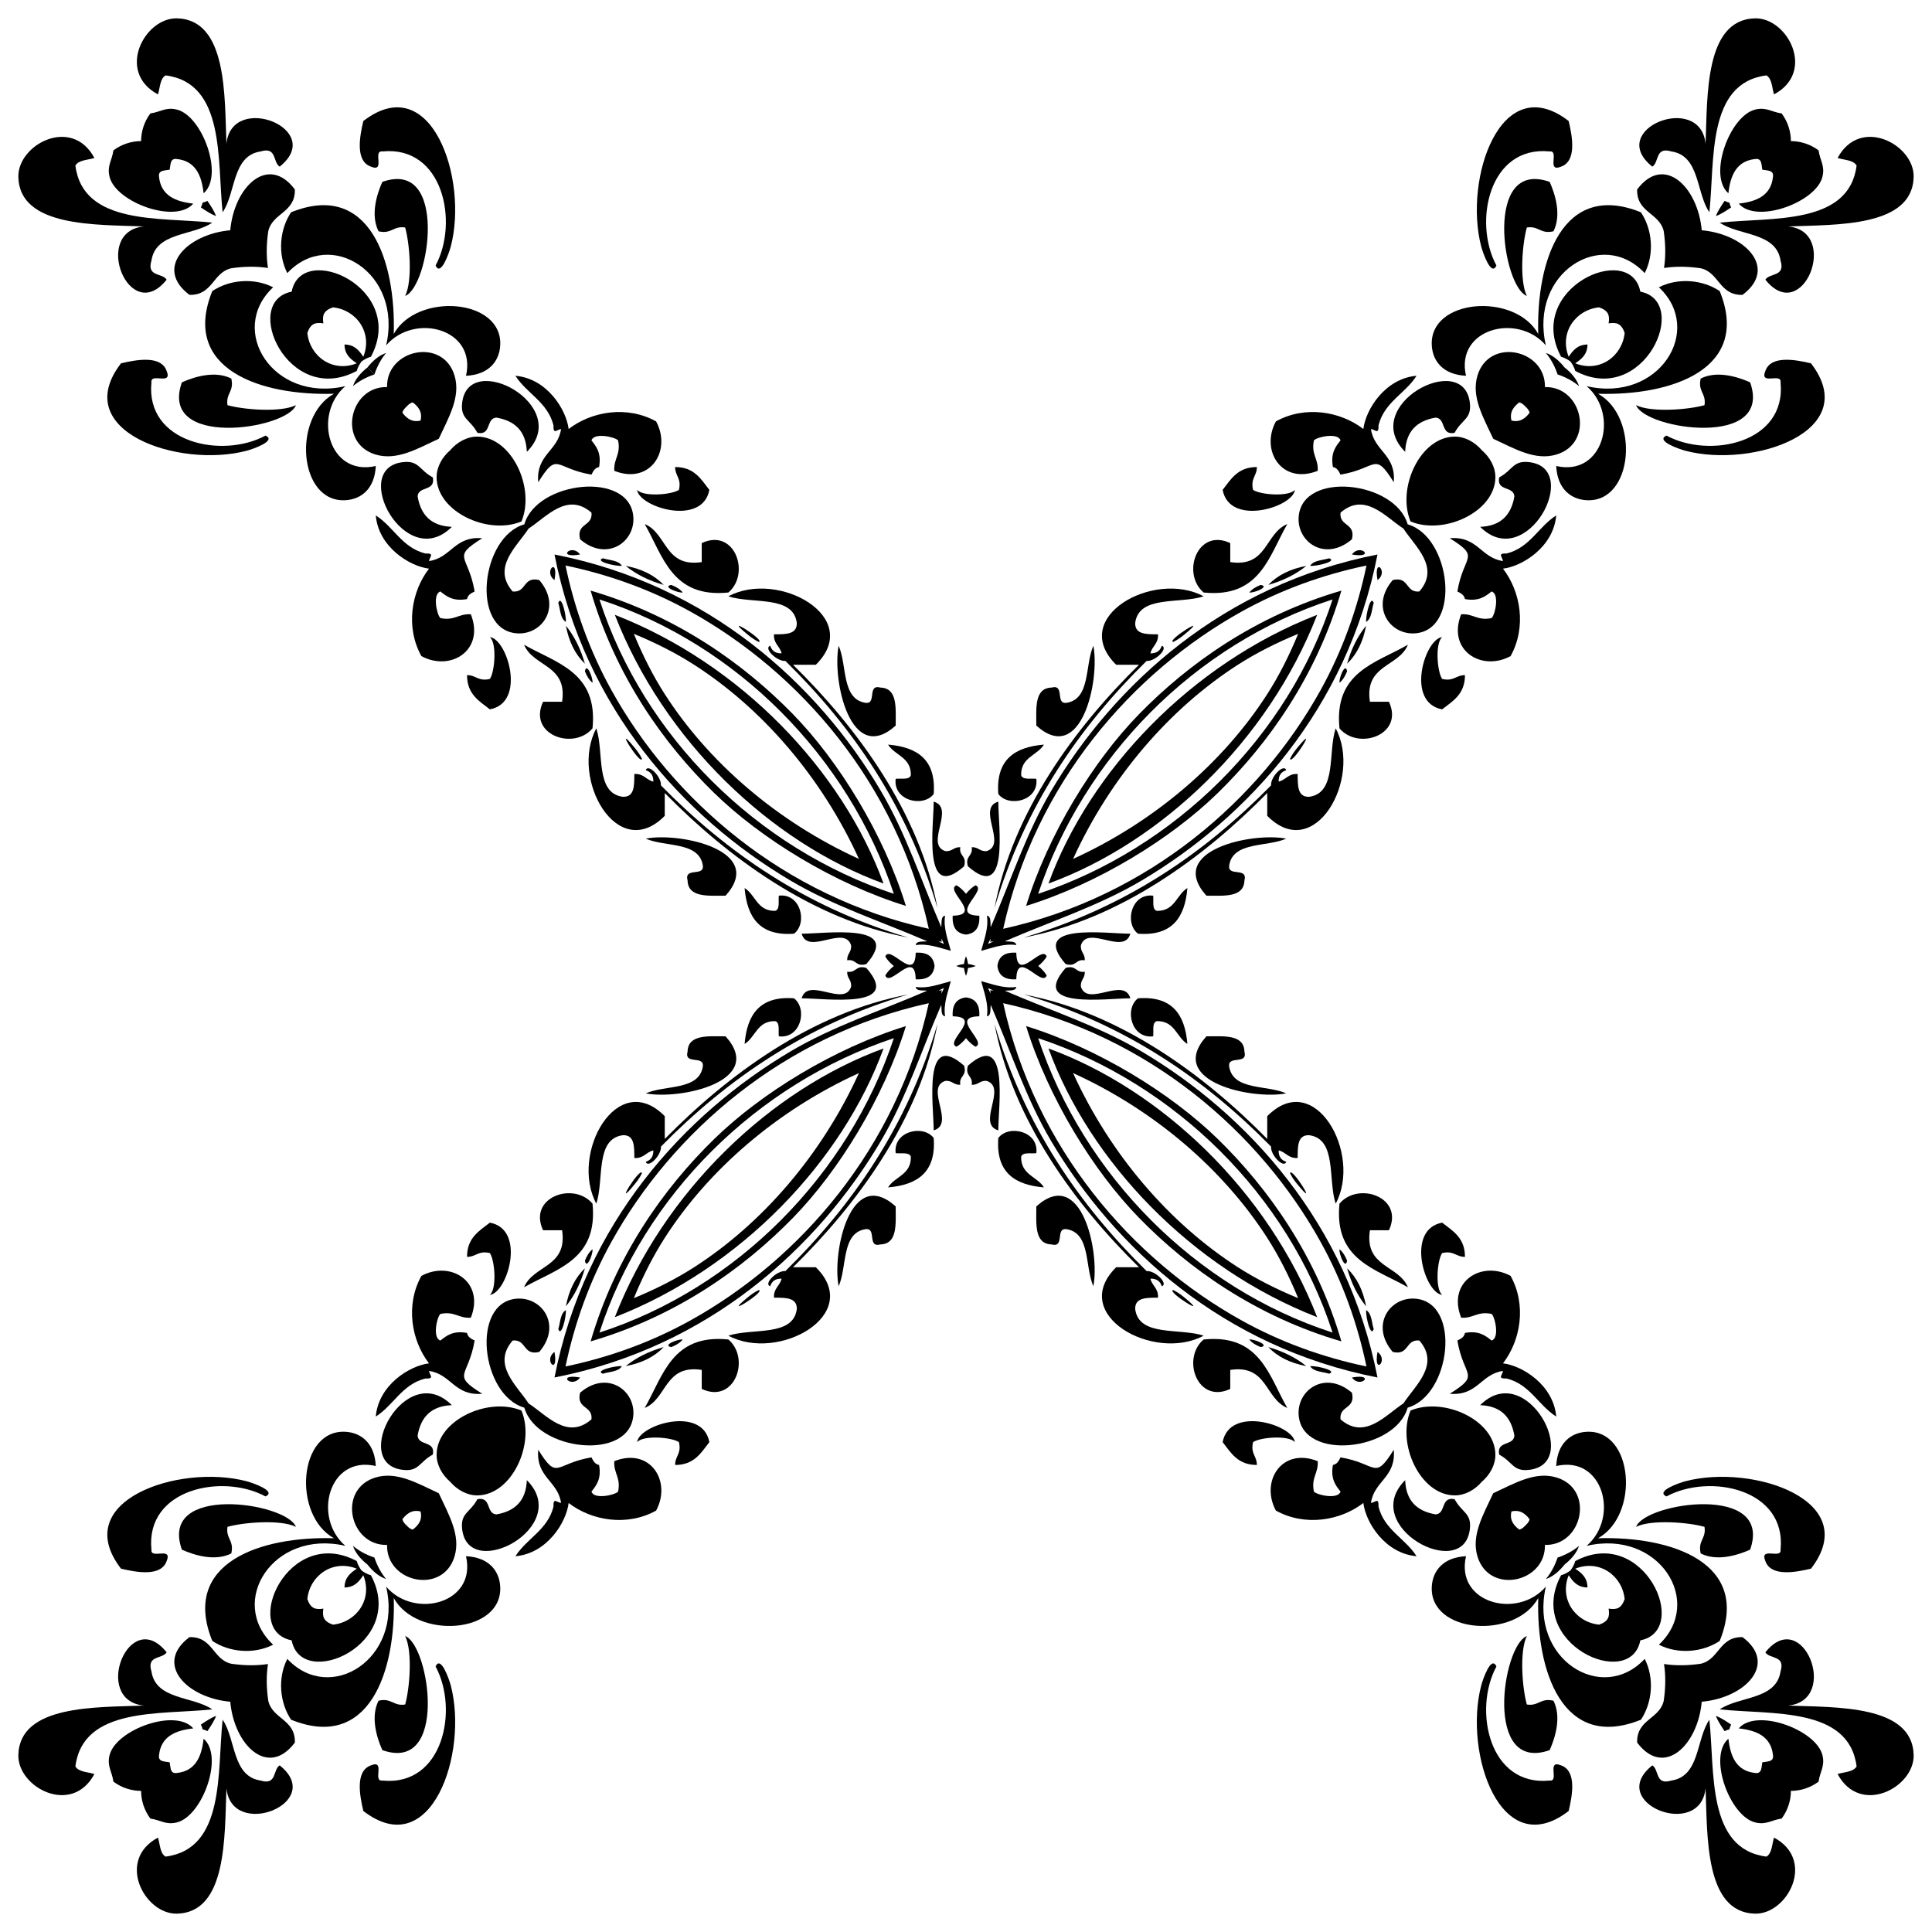 <?xml version="1.0" encoding="utf-8"?>
<!DOCTYPE svg PUBLIC "-//W3C//DTD SVG 1.1//EN" "http://www.w3.org/Graphics/SVG/1.1/DTD/svg11.dtd">
<svg version="1.1" id="Layer_1" xmlns="http://www.w3.org/2000/svg" xmlns:xlink="http://www.w3.org/1999/xlink" x="0px" y="0px"
	 viewBox="0 0 1630.963 1630.963" enable-background="new 0 0 1630.963 1630.963" xml:space="preserve">
<g>
	<path d="M585.955,1069.791c-15.43,9.91-32.702,18.623-50.873,26.09c7.468-18.171,16.18-35.443,26.09-50.873
		c36.844-57.377,94.707-107.611,163.914-139.131l20.788-20.788c-95.059,34.658-185.343,120.164-226.837,226.838
		h-0v0l0-0c106.674-41.494,192.179-131.779,226.838-226.837l-20.788,20.788
		C693.567,975.084,643.332,1032.947,585.955,1069.791z"/>
	<path d="M804.262,857.944c26.114,0.448-7.316,21.58,3.203,25.679c2.762-1.613,5.549-4.112,8.016-7.198v-34.42
		C807.391,842.967,803.64,848.268,804.262,857.944z"/>
	<path d="M813.885,899.672h0.007c-35.242-31.156-25.679,33.898-25.679,54.568c18.577-5.484-7.657-35.837,9.63-41.722
		c6.065-0.722,7.082,3.611,12.84,3.203C809.365,907.991,816.533,908.747,813.885,899.672z"/>
	<path d="M756.107,973.494c4.801,0.542,11.85-1.15,12.839,3.203c0.167,15.153-13.555,16.404-19.259,25.679
		l0,0.007c24.676-2.073,40.725-12.706,38.519-41.729C779.218,949.005,753.853,955.003,756.107,973.494z"/>
	<path d="M707.958,1085.833c7.263-16.277,2.267-44.812,22.47-48.149c10.145-1.578,1.19,15.929,12.84,12.84
		c14.531-0.455,12.913-17.053,12.84-32.099C717.989,984.12,702.341,1056.811,707.958,1085.833z"/>
	<path d="M614.871,1130.772l0.007,0c-47.614-4.815-55.036,30.628-70.618,57.778
		c18.959-7.784,16.651-36.84,48.142-32.099v16.049C620.254,1185.574,633.81,1146.741,614.871,1130.772z"/>
	<path d="M489.685,1162.871C469.088,1159.193,482.596,1172.701,489.685,1162.871L489.685,1162.871z"/>
	<path d="M534.63,1194.97c1.866-21.54-22.315-38.626-44.938-19.259c-3.377,14.077,10.854,10.546,9.623,22.469
		c-20.513,17.835-38.118-3.768-53.097-13.434c-9.666-14.979-31.269-32.584-13.434-53.097
		c11.924-1.23,8.393,13,22.469,9.623c19.366-22.623,2.28-46.804-19.259-44.939
		c-38.814,3.361-29.865,81.538,6.644,91.993C453.093,1224.835,531.269,1233.784,534.63,1194.97z"/>
	<path d="M440.209,1190.755c-28.23-11.773-71.385,8.158-71.624,37.191c-0.074,8.726,4.581,17.012,11.467,22.966
		c5.954,6.886,14.24,11.541,22.966,11.467C432.05,1262.14,451.982,1218.985,440.209,1190.755z"/>
	<path d="M383.765,1313.737c5.247-17.789-4.824-34.813-13.357-53.181l-5.123,5.123l5.123-5.123
		c-18.367-8.533-35.391-18.604-53.181-13.357c-32.673,9.651-22.476,57.688,9.524,57.014
		C326.077,1336.213,374.114,1346.409,383.765,1313.737z M355.037,1275.926c1.186,5.237,0.292,10.138-6.588,15.341
		c-2.386-0.531-3.796-2.039-5.232-3.521l-0-0h-0c-1.481-1.436-2.989-2.846-3.521-5.232
		C344.899,1275.634,349.8,1274.74,355.037,1275.926z"/>
	<path d="M518.574,1233.496c-0.709,10.332,5.677,13.575,3.21,25.679c-2.708,3.009-20.456,6.854-22.469,0
		c4.26-5.37,8.506-10.753,6.42-22.469c-3.598-0.682-4.995-3.558-6.42-6.42
		c-31.31,5.276-28.307,20.122-44.938-6.42c-2.046,23.446,16.611,26.194,19.259,44.939
		c-4.032-0.702-6.56-5.002-6.42,3.21c-4.989,19.614-22.55,26.669-32.099,41.729
		c26.595-2.321,42.879-28.367,44.939-44.945c19.259,14.913,49.285,20.062,73.828,6.42
		C567.231,1250.575,548.881,1221.465,518.574,1233.496z"/>
	<path d="M316.076,1314.888l-3.918,3.918l3.918-3.918c-7.233-2.414-13.789-6.123-18.102-9.904
		c1.86,5.698,6.278,11.105,12.224,15.782c4.677,5.946,10.084,10.365,15.782,12.224
		C322.199,1328.677,318.49,1322.12,316.076,1314.888z"/>
	<path d="M444.746,1249.539c-0.669,17.588-10.165,26.214-25.679,28.889c-9.048-0.575-3.999-15.254-16.043-12.84
		c-6.273,11.69-14.639,11.535-12.84,25.679C395.829,1335.878,483.88,1288.525,444.746,1249.539z"/>
	<path d="M226.453,1435.706c-1.731-11.977-1.592-22.083-0.23-30.966l0-0c-0,0-0,0-0,0h-0
		c-8.883,1.362-18.989,1.501-30.966-0.23c-15.702-3.564-15.581-22.944-35.309-22.469
		c-30.085,22.503-2.468,51.23,34.436,54.538c3.308,36.904,32.035,64.521,54.538,34.436
		C249.397,1451.288,230.017,1451.408,226.453,1435.706z"/>
	<polygon points="393.388,1313.737 393.389,1313.737 393.388,1313.73 	"/>
	<path d="M393.389,1313.737c9.154,39.65-43.404,53.557-67.409,25.672c14.191,61.095-47.273,99.661-83.457,60.988
		c-8.339,16.431-6.346,37.128,3.21,51.358c65.91,26.676,88.513-40.726,86.667-102.717
		c19.694,35.356,91.997,29.986,89.877-9.623C421.561,1326.048,412.614,1314.627,393.389,1313.737z"/>
	<path d="M313.12,1329.786c-3.128-0.852-5.619-2.344-7.928-4.015c-1.672-2.309-3.163-4.799-4.015-7.928
		c-57.899-30.974-97.938,58.583-54.958,66.901l10.707-10.707l-10.707,10.707
		C254.538,1427.724,344.094,1387.685,313.12,1329.786z M301.177,1324.263c-5.193,3.544-10.224,7.249-10.343,15.866
		v0l0-0c8.617-0.119,12.323-5.15,15.866-10.343c8.098,20.169-5.657,39.676-25.679,41.729
		c-8.221-2.927-9-7.032-8.034-13.538l0-0c-0,0-0,0-0,0h-0
		c-6.506,0.966-10.611,0.186-13.538-8.034C261.501,1329.92,281.008,1316.165,301.177,1324.263z"/>
	<path d="M236.083,1490.281c-5.898,3.738-2.227,17.039-16.05,12.84c-24.208-3.611-20.771-34.868-32.099-51.358
		c-4.681,43.802,2.374,109.07-48.149,115.556c-4.768-2.722-4.641-10.338-6.42-16.049
		c-35.617,19.066-11.342,64.88,16.049,64.205c42.531-1.043,40.13-65.609,41.729-105.933
		C195.517,1553.69,275.738,1521.885,236.083,1490.281z"/>
	<path d="M126.939,1535.227c8.473,1.117,12.973,5.617,22.469,3.203c21.493-5.47,39.823-55.846,22.469-70.618v-0
		c-1.705,15.448-7.035,27.218-22.469,28.889c-5.983,0.935-5.324-4.773-6.166-8.98l0-0
		c-0,0-0,0-0,0h-0c-4.207-0.842-9.915-0.182-8.98-6.165c1.672-15.434,13.441-20.764,28.889-22.47
		h-0c-14.772-17.354-65.148,0.976-70.618,22.47c-2.414,9.496,2.086,13.997,3.203,22.469
		c6.973,5.217,15.344,7.825,23.384,7.818C119.114,1519.882,121.722,1528.253,126.939,1535.227z"/>
	<path d="M669.46,1069.784c53.962-52.962,106.717-124.337,121.963-205.421
		c-25.686,86.667-71.735,152.959-128.396,208.644c-7.296-0.575-18.711,10.84-12.84,12.84
		c1.311-4.039,4.133-6.56,9.623-6.42c-1.378,6.112-6.915,8.065-6.42,16.043
		c9.57,0.06,19.561-0.294,19.259,9.63c-3.049,23.7-37.743,15.749-57.778,22.469
		c42.17,22.637,114.527-17.741,73.828-57.785H669.46z"/>
	<path d="M669.419,1028.062c38.608-39.542,76.565-101.14,95.328-161.846l-10.173,10.173
		c-38.397,115.455-132.466,210.996-248.544,248.544c37.548-116.079,133.089-210.147,248.544-248.544l10.173-10.173
		c-60.706,18.763-122.303,56.72-161.846,95.328c-43.013,41.99-83.272,98.822-104.315,170.833
		C570.597,1111.334,627.429,1071.075,669.419,1028.062z"/>
	<path d="M640.555,1089.044c-3.744,1.805-6.552,3.878-9.627,6.419C608.063,1114.209,646.808,1090.027,640.555,1089.044z
		"/>
	<polygon points="640.55,1089.043 640.555,1089.044 640.557,1089.043 	"/>
	<path d="M566.722,1137.192c3.792-1.552,7.276-3.424,9.63-6.42C572.072,1130.304,558.631,1135.854,566.722,1137.192z"
		/>
	<path d="M528.204,1153.241c13.522-2.534,24.248-7.844,32.099-16.049
		C547.797,1140.736,537.031,1146.086,528.204,1153.241z"/>
	<path d="M524.994,1153.241h0.006c-6.085-0.334-23.405,3.946-16.049,6.42
		C514.662,1157.882,522.279,1158.009,524.994,1153.241z"/>
	<path d="M537.84,1217.439c5.35-6.186,29.591-4.099,35.302,0c2.321,9.81-3.277,11.696-3.203,19.259
		c16.076,0.033,21.854-10.232,28.882-19.259h0.007C593.01,1186.277,539.378,1202.794,537.84,1217.439z"/>
	<path d="M319.56,1435.706c-6.788,13.508-1.745,30.654,3.21,41.729c55.976,19.747,39.905-88.426,19.263-96.289
		c6.415,12.979,3.807,44.398-0.004,57.77C331.905,1440.494,330.694,1433.132,319.56,1435.706z"/>
	<polygon points="342.029,1381.145 342.033,1381.146 342.029,1381.138 	"/>
	<path d="M367.709,1406.83c19.694,36.346,6.433,101.426-44.939,96.29c-8.513,1.023,3.002-17.982-9.63-12.84v0.007
		c-13.415,4.748-9.503,25.479-6.42,38.519c57.35,44.243,88.774-48.871,73.828-105.934
		C379.211,1417.778,372.082,1397.02,367.709,1406.83z"/>
	<path d="M813.809,817.154c0.289,2.38,0.846,4.644,1.673,6.569v-8.242h-8.242
		C809.164,816.308,811.429,816.866,813.809,817.154z"/>
	<path d="M773.019,826.701c9.675,0.623,14.976-3.129,15.939-11.219h-34.42c-3.085,2.467-5.585,5.255-7.198,8.016
		C751.44,834.017,772.572,800.587,773.019,826.701z"/>
	<path d="M731.291,817.071v0.007c-9.075-2.648-8.319,4.521-16.05,3.203c-0.408,5.758,3.925,6.774,3.203,12.839
		c-5.885,17.287-36.238-8.947-41.722,9.63C697.393,842.751,762.447,852.313,731.291,817.071z"/>
	<path d="M628.587,881.276c9.275-5.704,10.526-19.427,25.679-19.259c4.353,0.99,2.661,8.038,3.203,12.839
		c18.49,2.254,24.489-23.111,12.84-32.099c-29.023-2.207-39.656,13.843-41.729,38.519L628.587,881.276z"/>
	<path d="M545.13,923.005c29.023,5.617,101.714-10.031,67.408-48.149c-15.046-0.073-31.644-1.692-32.099,12.839
		c-3.09,11.649,14.418,2.695,12.84,12.84C589.941,920.738,561.407,915.742,545.13,923.005z"/>
	<path d="M500.191,1016.085l0,0.007c-15.969-18.939-54.803-5.383-41.729,22.47h16.049
		c4.741,31.49-24.315,29.183-32.099,48.142C469.563,1071.122,505.006,1063.699,500.191,1016.085z"/>
	<path d="M468.092,1141.278C458.262,1148.367,471.77,1161.875,468.092,1141.278L468.092,1141.278z"/>
	<path d="M407.097,1176.587c-26.542-16.631-11.696-13.629-6.42-44.939c-2.862-1.424-5.738-2.822-6.42-6.42
		c-11.716-2.087-17.099,2.16-22.469,6.42c-6.854-2.013-3.009-19.761,0-22.469
		c12.104-2.467,15.347,3.919,25.679,3.21c12.03-30.307-17.079-48.657-41.722-35.309
		c-13.642,24.542-8.493,54.568,6.42,73.828c-16.578,2.06-42.625,18.343-44.945,44.939
		c15.06-9.55,22.115-27.11,41.729-32.099c8.212,0.141,3.912-2.387,3.21-6.42
		C380.903,1159.976,383.652,1178.633,407.097,1176.587z"/>
	<path d="M381.425,1186.217c-38.987-39.134-86.34,48.918-41.729,54.562c14.144,1.799,13.99-6.567,25.679-12.84
		c2.414-12.044-12.264-6.995-12.84-16.043C355.21,1196.382,363.837,1186.886,381.425,1186.217z"/>
	<polygon points="317.233,1237.575 317.227,1237.574 317.227,1237.575 	"/>
	<path d="M230.566,1388.441c-38.673-36.185-0.107-97.648,60.988-83.457c-27.884-24.006-13.978-76.563,25.672-67.409
		c-0.89-19.225-12.312-28.172-25.679-28.888c-39.609-2.12-44.979,70.183-9.623,89.877
		c-61.991-1.846-129.393,20.757-102.717,86.667C193.438,1394.787,214.135,1396.78,230.566,1388.441z"/>
	<path d="M63.644,1491.178c6.487-50.523,71.755-43.468,115.556-48.149c-16.491-11.328-47.747-7.891-51.358-32.099
		c-4.2-13.823,9.101-10.152,12.84-16.05c-31.604-39.656-63.409,40.565-19.259,44.939
		c-40.324,1.598-104.89-0.802-105.934,41.729c-0.675,27.391,45.139,51.666,64.205,16.049
		C73.983,1495.819,66.366,1495.946,63.644,1491.178z"/>
	<path d="M802.657,828.306L802.657,828.306l-0,0c-9.302,2.37-19.18,6.432-29.637,4.841
		c0.522,3.758,5.852,2.708,9.63,3.21c-39.241,17.059-78.937,29.638-115.557,51.358
		c-89.543,53.119-173.466,144.853-198.982,275.137l-0,0c0,0,0,0,0,0h0
		c130.284-25.516,222.017-109.439,275.137-198.982c21.72-36.62,34.299-76.316,51.358-115.556
		c0.501,3.778-0.548,9.108,3.21,9.63c-1.591-10.457,2.471-20.335,4.841-29.637L802.657,828.306z M582.745,1114.729
		c-33.112,18.38-68.69,31.176-105.337,38.825c7.649-36.647,20.445-72.225,38.825-105.337
		c51.423-92.64,145.193-174.252,267.855-201.344C756.998,969.536,675.386,1063.306,582.745,1114.729z
		 M796.877,834.086c-0.657,1.635-1.409,3.175-2.278,4.598c0.155-0.924,0.298-1.845,0.448-2.768l-3.653,3.653
		l3.653-3.653c-0.923,0.15-1.844,0.293-2.768,0.448c1.423-0.869,2.963-1.621,4.598-2.278l2.89-2.89
		L796.877,834.086z"/>
	<path d="M169.571,1455.889c0.733,1.354,1.203,2.692,1.483,4.02h-0c1.327,0.281,2.666,0.751,4.02,1.483
		c2.715-4.037,5.486-8.018,7.376-12.879l-7.597,7.597l7.597-7.597
		C177.589,1450.403,173.609,1453.174,169.571,1455.889z"/>
	<path d="M766.6,839.541c-81.083,15.246-152.458,68.001-205.42,121.963v-19.239
		c-40.044-40.699-80.421,31.658-57.785,73.828c6.721-20.035-1.23-54.729,22.469-57.778
		c9.924-0.301,9.569,9.69,9.63,19.259c7.978,0.495,9.931-5.042,16.043-6.42c0.14,5.49-2.381,8.312-6.42,9.623
		c2,5.871,13.415-5.544,12.84-12.839C613.641,911.275,679.932,865.227,766.6,839.541z"/>
	<path d="M535.5,1000.036c2.541-3.075,4.613-5.883,6.419-9.627C540.937,984.155,516.754,1022.9,535.5,1000.036z"
		/>
	<polygon points="541.92,990.406 541.919,990.408 541.92,990.413 	"/>
	<path d="M493.771,1064.241c1.337,8.092,6.888-5.35,6.42-9.63C497.195,1056.965,495.323,1060.449,493.771,1064.241z
		"/>
	<path d="M493.771,1070.66c-8.205,7.851-13.515,18.577-16.049,32.099
		C484.877,1093.932,490.227,1083.166,493.771,1070.66L493.771,1070.66z"/>
	<path d="M477.722,1105.969c-4.768,2.715-4.641,10.332-6.42,16.043c2.474,7.356,6.754-9.964,6.42-16.049V1105.969z"/>
	<path d="M413.524,1093.123c14.645-1.538,31.163-55.17,0-60.988v0.007c-9.028,7.028-19.293,12.806-19.259,28.882
		c7.563,0.074,9.449-5.524,19.259-3.203C417.623,1063.532,419.71,1087.773,413.524,1093.123z"/>
	<path d="M195.257,1311.403c2.575-11.134-4.788-12.345-3.21-22.469c13.372-3.811,44.791-6.418,57.77-0.004
		c-7.863-20.642-116.035-36.712-96.289,19.263C164.602,1313.148,181.749,1318.191,195.257,1311.403z"/>
	<polygon points="249.825,1288.934 249.817,1288.93 249.819,1288.934 	"/>
	<path d="M224.133,1263.255c9.81-4.373-10.947-11.502-16.043-12.84c-57.063-14.946-150.177,16.477-105.933,73.828
		c13.04,3.083,33.771,6.995,38.519-6.42h0.007c5.143-12.632-13.863-1.117-12.84-9.63
		C122.707,1256.822,187.787,1243.561,224.133,1263.255z"/>
	<path d="M823.724,815.482h-8.242v8.242c0.826-1.925,1.384-4.189,1.673-6.569
		C819.534,816.866,821.799,816.308,823.724,815.482z"/>
	<path d="M857.944,826.701c0.448-26.114,21.58,7.316,25.679-3.203c-1.613-2.762-4.112-5.549-7.198-8.016h-34.42
		C842.967,823.572,848.268,827.324,857.944,826.701z"/>
	<path d="M954.241,842.751c-5.484-18.577-35.837,7.657-41.722-9.63c-0.722-6.065,3.611-7.082,3.203-12.839
		c-7.731,1.317-6.975-5.851-16.05-3.203v-0.007C868.516,852.313,933.57,842.751,954.241,842.751z"/>
	<path d="M976.697,862.017c15.153-0.167,16.404,13.555,25.679,19.259l0.007-0
		c-2.073-24.676-12.706-40.726-41.729-38.519c-11.649,8.988-5.651,34.353,12.84,32.099
		C974.035,870.055,972.343,863.006,976.697,862.017z"/>
	<path d="M1050.524,887.696c-0.455-14.531-17.053-12.913-32.099-12.839c-34.306,38.118,38.385,53.766,67.408,48.149
		c-16.277-7.263-44.812-2.267-48.149-22.469C1036.107,890.391,1053.614,899.345,1050.524,887.696z"/>
	<path d="M1156.451,1038.562h16.049c13.074-27.853-25.759-41.408-41.729-22.47l0-0.007
		c-4.815,47.614,30.628,55.036,57.778,70.618C1180.766,1067.745,1151.71,1070.052,1156.451,1038.562z"/>
	<path d="M1162.871,1141.278C1159.193,1161.875,1172.701,1148.367,1162.871,1141.278L1162.871,1141.278z"/>
	<path d="M1268.798,1150.908c14.913-19.259,20.062-49.285,6.42-73.828c-24.643-13.348-53.752,5.002-41.722,35.309
		c10.332,0.709,13.575-5.677,25.679-3.21c3.009,2.708,6.854,20.456,0,22.469
		c-5.37-4.26-10.753-8.506-22.469-6.42c-0.682,3.598-3.558,4.995-6.42,6.42
		c5.276,31.31,20.122,28.307-6.42,44.939c23.446,2.046,26.194-16.611,44.939-19.259
		c-0.702,4.032-5.002,6.56,3.21,6.42c19.614,4.989,26.669,22.55,41.729,32.099
		C1311.423,1169.251,1285.376,1152.968,1268.798,1150.908z"/>
	<path d="M1265.588,1227.939c11.69,6.273,11.535,14.638,25.679,12.84c44.611-5.644-2.742-93.696-41.729-54.562
		c17.588,0.669,26.214,10.165,28.889,25.679C1277.853,1220.944,1263.174,1215.895,1265.588,1227.939z"/>
	<polygon points="1313.737,1237.575 1313.737,1237.574 1313.73,1237.575 	"/>
	<path d="M1451.756,1385.231c26.676-65.91-40.726-88.513-102.717-86.667c35.356-19.694,29.986-91.997-9.623-89.877
		c-13.368,0.716-24.789,9.663-25.679,28.888c39.65-9.154,53.557,43.404,25.673,67.409
		c61.095-14.19,99.661,47.273,60.988,83.457C1416.828,1396.78,1437.525,1394.787,1451.756,1385.231z"/>
	<path d="M1329.786,1317.843c-0.852,3.128-2.344,5.619-4.015,7.928c-2.309,1.672-4.799,3.163-7.928,4.015
		c-30.974,57.899,58.583,97.938,66.901,54.958l-10.707-10.707l10.707,10.707
		C1427.724,1376.426,1387.685,1286.869,1329.786,1317.843z M1357.977,1357.976h-0c-0,0-0,0-0,0
		l0,0c0.966,6.506,0.186,10.611-8.034,13.538c-20.022-2.053-33.778-21.56-25.679-41.729
		c3.544,5.193,7.249,10.224,15.866,10.343c-0.119-8.617-5.15-12.322-10.343-15.866
		c20.169-8.098,39.676,5.657,41.729,25.679C1368.588,1358.163,1364.482,1358.942,1357.977,1357.976z"/>
	<path d="M1509.541,1439.819c44.15-4.373,12.345-84.594-19.259-44.939c3.738,5.898,17.039,2.227,12.84,16.05
		c-3.611,24.208-34.868,20.771-51.358,32.099c43.802,4.681,109.07-2.374,115.556,48.149
		c-2.722,4.768-10.338,4.641-16.049,6.42c19.066,35.617,64.88,11.342,64.205-16.049
		C1614.431,1439.017,1549.865,1441.418,1509.541,1439.819z"/>
	<path d="M1467.812,1459.085h-0c15.448,1.705,27.218,7.035,28.889,22.47c0.935,5.983-4.773,5.324-8.98,6.165
		h-0v0c-0.842,4.207-0.182,9.915-6.165,8.98c-15.434-1.672-20.764-13.441-22.47-28.889v0
		c-17.354,14.772,0.976,65.148,22.47,70.618c9.496,2.414,13.997-2.086,22.469-3.203
		c5.217-6.973,7.825-15.344,7.818-23.384c8.04,0.007,16.411-2.601,23.384-7.818
		c1.117-8.473,5.617-12.973,3.203-22.469C1532.96,1460.062,1482.584,1441.732,1467.812,1459.085z"/>
	<path d="M1162.852,1162.852c0,0,0,0,0,0l-0-0c-25.516-130.283-109.439-222.017-198.982-275.137
		c-36.62-21.72-76.315-34.299-115.556-51.358c3.778-0.501,9.108,0.548,9.63-3.21
		c-10.457,1.591-20.335-2.471-29.637-4.841l-0-0v0h-0l0,0
		c2.37,9.302,6.432,19.18,4.841,29.637c3.758-0.522,2.708-5.851,3.21-9.63
		c17.059,39.241,29.638,78.937,51.358,115.556c53.119,89.543,144.853,173.467,275.137,198.982H1162.852z
		 M836.364,838.684c-0.869-1.423-1.621-2.963-2.278-4.598l-2.89-2.89l2.89,2.89
		c1.635,0.657,3.175,1.409,4.598,2.278c-0.924-0.155-1.845-0.298-2.768-0.448l3.653,3.653l-3.653-3.653
		C836.066,836.839,836.209,837.76,836.364,838.684z M1048.218,1114.729
		c-92.64-51.423-174.252-145.193-201.344-267.855c122.662,27.091,216.433,108.704,267.855,201.344
		c18.38,33.112,31.176,68.69,38.825,105.337C1116.908,1145.905,1081.329,1133.109,1048.218,1114.729z"/>
	<path d="M1448.513,1448.513l7.597,7.597l-7.597-7.597c1.89,4.861,4.661,8.842,7.376,12.879
		c1.354-0.733,2.693-1.203,4.02-1.483h-0c0.281-1.327,0.751-2.666,1.483-4.02
		C1457.354,1453.174,1453.374,1450.403,1448.513,1448.513z"/>
	<path d="M1127.569,1016.092c22.637-42.17-17.741-114.527-57.785-73.828v19.239
		c-52.962-53.962-124.337-106.717-205.421-121.963c86.667,25.686,152.959,71.735,208.644,128.396
		c-0.575,7.296,10.84,18.711,12.84,12.839c-4.039-1.311-6.56-4.133-6.42-9.623
		c6.112,1.378,8.065,6.915,16.043,6.42c0.06-9.57-0.294-19.561,9.63-19.259
		C1128.799,961.363,1120.848,996.057,1127.569,1016.092z"/>
	<path d="M1028.062,961.544c-39.542-38.608-101.14-76.565-161.846-95.328l10.173,10.173
		c115.455,38.397,210.996,132.466,248.544,248.544c-116.079-37.548-210.147-133.089-248.544-248.544l-10.173-10.173
		c18.763,60.706,56.72,122.303,95.328,161.846c41.99,43.013,98.822,83.272,170.833,104.315
		C1111.334,1060.366,1071.075,1003.534,1028.062,961.544z"/>
	<path d="M1089.044,990.408c1.805,3.744,3.878,6.552,6.419,9.627C1114.209,1022.9,1090.027,984.155,1089.044,990.408z
		"/>
	<polygon points="1089.043,990.413 1089.044,990.408 1089.043,990.406 	"/>
	<path d="M1130.772,1054.611c-0.468,4.28,5.082,17.721,6.42,9.63
		C1135.64,1060.449,1133.768,1056.965,1130.772,1054.611z"/>
	<path d="M1137.192,1070.66c3.544,12.505,8.894,23.272,16.049,32.099
		C1150.707,1089.238,1145.397,1078.511,1137.192,1070.66z"/>
	<path d="M1159.661,1122.012c-1.779-5.711-1.652-13.328-6.42-16.043v-0.006
		C1152.907,1112.048,1157.187,1129.368,1159.661,1122.012z"/>
	<path d="M1236.699,1061.024c0.033-16.076-10.232-21.854-19.259-28.882v-0.007c-31.163,5.818-14.645,59.45,0,60.988
		c-6.186-5.35-4.099-29.591,0-35.302C1227.25,1055.5,1229.136,1061.098,1236.699,1061.024z"/>
	<path d="M1381.146,1288.93c12.979-6.415,44.398-3.807,57.77,0.004c1.578,10.125-5.784,11.335-3.21,22.469
		c13.508,6.788,30.654,1.745,41.729-3.21C1497.181,1252.217,1389.009,1268.288,1381.146,1288.93z"/>
	<polygon points="1381.145,1288.934 1381.146,1288.93 1381.138,1288.934 	"/>
	<path d="M1490.281,1317.823h0.007c4.748,13.415,25.479,9.503,38.519,6.42
		c44.243-57.35-48.871-88.774-105.934-73.828c-5.096,1.337-25.853,8.466-16.043,12.84
		c36.346-19.694,101.426-6.433,96.29,44.939C1504.144,1316.706,1485.139,1305.191,1490.281,1317.823z"/>
	<polygon points="1111.926,1111.926 1111.926,1111.926 1111.926,1111.926 	"/>
	<path d="M1111.926,1111.926c-41.494-106.674-131.779-192.179-226.837-226.838l20.788,20.788
		c69.207,31.52,127.07,81.754,163.914,139.131c9.91,15.43,18.623,32.702,26.09,50.873
		c-18.171-7.468-35.443-16.18-50.873-26.09c-57.377-36.844-107.611-94.707-139.131-163.914l-20.788-20.788
		C919.747,980.147,1005.252,1070.432,1111.926,1111.926z"/>
	<path d="M823.498,883.623c10.519-4.099-22.911-25.231,3.203-25.679c0.623-9.675-3.129-14.976-11.219-15.939v34.42
		C817.949,879.511,820.736,882.01,823.498,883.623z"/>
	<path d="M817.071,899.672h0.007c-2.648,9.075,4.521,8.319,3.203,16.05c5.758,0.408,6.774-3.925,12.84-3.203
		c17.287,5.885-8.947,36.238,9.63,41.722C842.751,933.57,852.313,868.516,817.071,899.672z"/>
	<path d="M881.276,1002.376c-5.704-9.275-19.427-10.526-19.259-25.679c0.99-4.353,8.038-2.662,12.839-3.203
		c2.253-18.49-23.111-24.489-32.099-12.84c-2.207,29.023,13.843,39.656,38.519,41.729L881.276,1002.376z"/>
	<path d="M874.856,1018.425c-0.074,15.046-1.692,31.644,12.839,32.099c11.649,3.09,2.695-14.418,12.84-12.84
		c20.202,3.337,15.207,31.872,22.469,48.149C928.622,1056.811,912.974,984.12,874.856,1018.425z"/>
	<path d="M1038.562,1156.451c31.49-4.741,29.183,24.315,48.142,32.099c-15.582-27.151-23.004-62.593-70.618-57.778
		l0.007-0c-18.939,15.969-5.383,54.803,22.47,41.729V1156.451z"/>
	<path d="M1141.278,1162.871C1148.367,1172.701,1161.875,1159.193,1141.278,1162.871L1141.278,1162.871z"/>
	<path d="M1188.326,1188.326c36.509-10.456,45.458-88.632,6.644-91.993c-21.54-1.866-38.626,22.316-19.259,44.939
		c14.077,3.377,10.546-10.854,22.469-9.623c17.835,20.513-3.768,38.118-13.434,53.097
		c-14.979,9.666-32.584,31.269-53.097,13.434c-1.23-11.923,13-8.393,9.623-22.469
		c-22.623-19.366-46.804-2.28-44.939,19.259C1099.695,1233.784,1177.871,1224.835,1188.326,1188.326z"/>
	<path d="M1250.911,1250.911c6.886-5.954,11.541-14.24,11.467-22.966c-0.238-29.033-43.394-48.965-71.624-37.191
		c-11.773,28.23,8.158,71.385,37.191,71.624C1236.672,1262.452,1244.957,1257.798,1250.911,1250.911z"/>
	<path d="M1304.212,1304.212c32.001,0.674,42.197-47.363,9.524-57.014c-17.789-5.247-34.813,4.824-53.181,13.357
		l5.123,5.123l-5.123-5.123c-8.533,18.367-18.604,35.392-13.357,53.181
		C1256.849,1346.409,1304.887,1336.213,1304.212,1304.212z M1275.926,1275.926c5.237-1.186,10.138-0.292,15.341,6.588
		c-0.531,2.386-2.039,3.796-3.521,5.232h-0v0c-1.436,1.481-2.846,2.989-5.232,3.521
		C1275.634,1286.064,1274.74,1281.163,1275.926,1275.926z"/>
	<path d="M1163.748,1272.014c0.141-8.212-2.387-3.912-6.42-3.21c2.648-18.744,21.306-21.493,19.259-44.939
		c-16.631,26.542-13.629,11.696-44.939,6.42c-1.424,2.862-2.822,5.738-6.42,6.42
		c-2.087,11.716,2.16,17.099,6.42,22.469c-2.013,6.854-19.761,3.009-22.469,0
		c-2.467-12.104,3.919-15.347,3.21-25.679c-30.307-12.03-48.657,17.079-35.309,41.722
		c24.542,13.642,54.568,8.493,73.828-6.42c2.06,16.578,18.343,42.625,44.939,44.945
		C1186.297,1298.683,1168.736,1291.628,1163.748,1272.014z"/>
	<path d="M1320.765,1320.765c5.946-4.677,10.365-10.084,12.224-15.782c-4.312,3.781-10.869,7.49-18.102,9.904
		l2.939,2.939l-2.939-2.939c-2.414,7.233-6.123,13.789-9.904,18.102
		C1310.681,1331.13,1316.088,1326.711,1320.765,1320.765z"/>
	<path d="M1240.779,1291.267c1.799-14.144-6.567-13.99-12.84-25.679c-12.044-2.414-6.995,12.264-16.043,12.84
		c-15.515-2.675-25.011-11.302-25.679-28.889C1147.083,1288.525,1235.135,1335.878,1240.779,1291.267z"/>
	<path d="M1436.579,1436.579c36.904-3.308,64.521-32.035,34.436-54.538c-19.727-0.475-19.607,18.905-35.309,22.469
		c-11.977,1.731-22.083,1.592-30.966,0.23h-0c-0,0-0,0-0,0l0,0
		c1.362,8.883,1.501,18.989-0.23,30.966c-3.564,15.702-22.944,15.581-22.469,35.309
		C1404.544,1501.1,1433.271,1473.484,1436.579,1436.579z"/>
	<polygon points="1237.575,1313.73 1237.574,1313.737 1237.575,1313.737 	"/>
	<path d="M1388.441,1400.397c-36.185,38.673-97.648,0.107-83.457-60.988c-24.006,27.884-76.563,13.978-67.409-25.672
		c-19.225,0.89-28.172,12.312-28.888,25.679c-2.12,39.609,70.183,44.979,89.877,9.623
		c-1.846,61.991,20.757,129.393,86.667,102.717C1394.787,1437.525,1396.78,1416.828,1388.441,1400.397z"/>
	<path d="M1497.598,1551.269c-1.779,5.711-1.652,13.328-6.42,16.049c-50.523-6.487-43.468-71.755-48.149-115.556
		c-11.328,16.491-7.891,47.747-32.099,51.358c-13.823,4.2-10.152-9.101-16.05-12.84
		c-39.656,31.604,40.565,63.409,44.939,19.259c1.598,40.324-0.802,104.89,41.729,105.933
		C1508.939,1616.15,1533.214,1570.335,1497.598,1551.269z"/>
	<path d="M958.314,1105.1c-0.301-9.924,9.69-9.569,19.259-9.63c0.495-7.978-5.042-9.931-6.42-16.043
		c5.49-0.141,8.312,2.381,9.623,6.42c5.872-2-5.544-13.415-12.839-12.84
		c-56.661-55.685-102.71-121.976-128.396-208.644c15.246,81.084,68.001,152.459,121.963,205.421h-19.239
		c-40.699,40.044,31.658,80.421,73.828,57.785C996.057,1120.848,961.363,1128.799,958.314,1105.1z"/>
	<path d="M1000.036,1095.463c-3.076-2.541-5.883-4.613-9.628-6.419
		C984.155,1090.027,1022.9,1114.209,1000.036,1095.463z"/>
	<polygon points="990.406,1089.043 990.408,1089.044 990.413,1089.043 	"/>
	<path d="M1054.611,1130.772c2.354,2.996,5.838,4.868,9.63,6.42C1072.332,1135.854,1058.891,1130.304,1054.611,1130.772
		z"/>
	<path d="M1070.66,1137.192c7.851,8.205,18.577,13.515,32.099,16.049
		C1093.932,1146.086,1083.166,1140.736,1070.66,1137.192z"/>
	<path d="M1105.963,1153.241h0.006c2.715,4.768,10.332,4.641,16.043,6.42
		C1129.368,1157.187,1112.048,1152.907,1105.963,1153.241z"/>
	<path d="M1057.821,1217.439c5.711-4.099,29.953-6.186,35.302,0c-1.538-14.645-55.17-31.163-60.988,0h0.007
		c7.028,9.028,12.806,19.293,28.882,19.259C1061.098,1229.136,1055.5,1227.25,1057.821,1217.439z"/>
	<path d="M1308.193,1477.435c4.955-11.074,9.997-28.22,3.21-41.729c-11.134-2.575-12.345,4.788-22.469,3.21
		c-3.811-13.372-6.418-44.791-0.004-57.77C1268.288,1389.009,1252.217,1497.181,1308.193,1477.435z"/>
	<polygon points="1288.934,1381.138 1288.93,1381.146 1288.934,1381.145 	"/>
	<path d="M1317.823,1490.288v-0.007c-12.632-5.143-1.117,13.863-9.63,12.84
		c-51.372,5.136-64.633-59.945-44.939-96.29c-4.373-9.81-11.502,10.947-12.84,16.043
		c-14.946,57.063,16.477,150.177,73.828,105.934C1327.326,1515.767,1331.238,1495.036,1317.823,1490.288z"/>
	<path d="M885.089,745.875l20.788-20.788c31.52-69.207,81.754-127.07,139.131-163.914
		c15.43-9.91,32.702-18.623,50.873-26.09c-7.468,18.171-16.18,35.443-26.09,50.873
		c-36.844,57.377-94.707,107.611-163.914,139.131L885.089,745.875c95.059-34.658,185.344-120.164,226.838-226.838
		C1005.252,560.531,919.747,650.816,885.089,745.875z"/>
	<path d="M826.701,773.02c-26.114-0.448,7.316-21.58-3.203-25.679c-2.762,1.613-5.549,4.112-8.016,7.198v34.42
		C823.572,787.996,827.324,782.695,826.701,773.02z"/>
	<path d="M817.078,731.291h-0.007c35.242,31.156,25.679-33.898,25.679-54.568c-18.577,5.484,7.657,35.837-9.63,41.722
		c-6.065,0.722-7.082-3.611-12.84-3.203C821.599,722.972,814.43,722.216,817.078,731.291z"/>
	<path d="M874.856,657.47c-4.801-0.542-11.85,1.15-12.839-3.203c-0.167-15.153,13.555-16.404,19.259-25.679
		l-0-0.007c-24.676,2.073-40.726,12.706-38.519,41.729C851.745,681.959,877.11,675.96,874.856,657.47z"/>
	<path d="M923.005,545.13c-7.263,16.277-2.267,44.812-22.469,48.148c-10.145,1.578-1.19-15.929-12.84-12.84
		c-14.531,0.455-12.913,17.053-12.839,32.099C912.974,646.844,928.622,574.153,923.005,545.13z"/>
	<path d="M1016.092,500.191l-0.007-0c47.614,4.815,55.036-30.628,70.618-57.778
		c-18.959,7.784-16.651,36.84-48.142,32.099v-16.049C1010.709,445.389,997.154,484.222,1016.092,500.191z"/>
	<path d="M1141.278,468.092C1161.875,471.77,1148.367,458.262,1141.278,468.092L1141.278,468.092z"/>
	<path d="M1096.333,435.993c-1.866,21.54,22.316,38.626,44.939,19.259c3.377-14.077-10.854-10.546-9.623-22.469
		c20.513-17.835,38.118,3.768,53.097,13.434c9.666,14.979,31.269,32.584,13.434,53.097
		c-11.923,1.23-8.393-13-22.469-9.623c-19.366,22.623-2.28,46.804,19.259,44.938
		c38.814-3.361,29.865-81.537-6.644-91.993C1177.871,406.128,1099.695,397.179,1096.333,435.993z"/>
	<path d="M1190.755,440.209c28.23,11.774,71.385-8.158,71.624-37.191c0.074-8.726-4.581-17.012-11.467-22.966
		c-5.954-6.886-14.24-11.541-22.966-11.467C1198.913,368.824,1178.981,411.979,1190.755,440.209z"/>
	<path d="M1247.198,317.227c-5.247,17.789,4.824,34.814,13.357,53.181l6.148-6.148l-6.148,6.148
		c18.367,8.534,35.392,18.604,53.181,13.357c32.673-9.651,22.476-57.688-9.524-57.014
		C1304.887,294.75,1256.849,284.554,1247.198,317.227z M1275.926,355.037c-1.186-5.237-0.292-10.138,6.588-15.341
		c2.386,0.531,3.796,2.039,5.232,3.521v0l0,0c1.481,1.436,2.989,2.846,3.521,5.232
		C1286.064,355.329,1281.163,356.223,1275.926,355.037z"/>
	<path d="M1112.389,397.467c0.709-10.332-5.677-13.575-3.21-25.679c2.708-3.009,20.456-6.854,22.469,0
		c-4.26,5.37-8.506,10.753-6.42,22.469c3.598,0.682,4.995,3.558,6.42,6.42
		c31.31-5.276,28.307-20.122,44.939,6.42c2.046-23.446-16.611-26.194-19.259-44.939
		c4.032,0.702,6.56,5.002,6.42-3.21c4.989-19.614,22.55-26.669,32.099-41.729
		c-26.596,2.321-42.879,28.367-44.939,44.945c-19.259-14.913-49.285-20.062-73.828-6.42
		C1063.732,380.388,1082.082,409.498,1112.389,397.467z"/>
	<path d="M1314.888,316.076l4.408-4.408l-4.408,4.408c7.233,2.414,13.789,6.123,18.102,9.904
		c-1.859-5.698-6.278-11.105-12.224-15.782c-4.677-5.946-10.084-10.365-15.782-12.224
		C1308.764,302.286,1312.473,308.843,1314.888,316.076z"/>
	<path d="M1186.217,381.425c0.669-17.588,10.165-26.214,25.679-28.889c9.048,0.575,3.999,15.254,16.043,12.84
		c6.273-11.689,14.638-11.536,12.84-25.679C1235.135,295.085,1147.083,342.438,1186.217,381.425z"/>
	<path d="M1404.511,195.257c1.731,11.977,1.592,22.083,0.23,30.966l-0,0c0,0,0,0,0,0
		c0,0,0,0,0,0l0-0c8.883-1.362,18.989-1.501,30.966,0.23
		c15.702,3.564,15.581,22.944,35.309,22.469c30.085-22.503,2.468-51.23-34.436-54.538
		c-3.308-36.904-32.035-64.521-54.538-34.436C1381.566,179.676,1400.946,179.555,1404.511,195.257z"/>
	<polygon points="1237.575,317.227 1237.574,317.227 1237.575,317.233 	"/>
	<path d="M1237.574,317.227c-9.154-39.65,43.404-53.557,67.409-25.672c-14.19-61.095,47.273-99.661,83.457-60.988
		c8.339-16.431,6.346-37.128-3.21-51.358c-65.91-26.676-88.513,40.726-86.667,102.717
		c-19.694-35.356-91.997-29.986-89.877,9.623C1209.402,304.915,1218.349,316.337,1237.574,317.227z"/>
	<path d="M1317.843,301.177c3.128,0.852,5.619,2.343,7.928,4.015c1.672,2.309,3.163,4.799,4.015,7.928
		c57.899,30.974,97.938-58.583,54.958-66.901l-8.923,8.922l8.922-8.922
		C1376.426,203.239,1286.869,243.278,1317.843,301.177z M1329.786,306.7c5.193-3.544,10.224-7.249,10.343-15.866
		l0-0h-0c-8.617,0.119-12.322,5.151-15.866,10.343c-8.098-20.169,5.657-39.676,25.679-41.729
		c8.221,2.927,9,7.032,8.034,13.538l-0,0c0,0,0,0,0,0c0,0,0,0,0,0l0-0
		c6.506-0.966,10.611-0.186,13.538,8.034C1369.462,301.043,1349.955,314.799,1329.786,306.7z"/>
	<path d="M1394.881,140.682c5.898-3.738,2.227-17.039,16.05-12.84c24.208,3.611,20.771,34.867,32.099,51.358
		c4.681-43.802-2.374-109.07,48.149-115.556c4.768,2.722,4.641,10.338,6.42,16.049
		c35.617-19.066,11.342-64.88-16.049-64.205c-42.531,1.043-40.13,65.609-41.729,105.933
		C1435.446,77.273,1355.225,109.078,1394.881,140.682z"/>
	<path d="M1504.024,95.737c-8.473-1.117-12.973-5.617-22.469-3.203c-21.493,5.47-39.823,55.846-22.47,70.618v0
		c1.705-15.448,7.035-27.217,22.47-28.889c5.983-0.935,5.324,4.773,6.165,8.98v0v0l0-0
		c4.207,0.842,9.915,0.182,8.98,6.166c-1.672,15.434-13.441,20.764-28.889,22.469h0
		c14.772,17.354,65.148-0.976,70.618-22.469c2.414-9.496-2.086-13.997-3.203-22.469
		c-6.973-5.217-15.344-7.825-23.384-7.818C1511.849,111.081,1509.242,102.71,1504.024,95.737z"/>
	<path d="M961.504,561.179c-53.962,52.962-106.717,124.337-121.963,205.42
		c25.686-86.667,71.735-152.959,128.396-208.644c7.296,0.575,18.711-10.84,12.839-12.84
		c-1.311,4.039-4.133,6.56-9.623,6.42c1.378-6.112,6.915-8.065,6.42-16.043
		c-9.57-0.06-19.561,0.294-19.259-9.63c3.049-23.7,37.743-15.749,57.778-22.469
		c-42.17-22.637-114.527,17.741-73.828,57.785H961.504z"/>
	<path d="M990.408,541.919c3.744-1.805,6.552-3.878,9.628-6.419C1022.9,516.754,984.155,540.937,990.408,541.919z"/>
	<polygon points="990.413,541.92 990.408,541.919 990.406,541.92 	"/>
	<path d="M1064.241,493.771c-3.792,1.552-7.276,3.424-9.63,6.42
		C1058.891,500.659,1072.332,495.109,1064.241,493.771z"/>
	<path d="M1070.66,493.771c12.505-3.544,23.272-8.894,32.099-16.05
		C1089.238,480.256,1078.511,485.566,1070.66,493.771L1070.66,493.771z"/>
	<path d="M1105.969,477.722h-0.006c6.085,0.334,23.405-3.946,16.049-6.42
		C1116.301,473.081,1108.684,472.954,1105.969,477.722z"/>
	<path d="M1093.123,413.524c-5.35,6.186-29.591,4.099-35.302,0c-2.32-9.81,3.277-11.696,3.203-19.259
		c-16.076-0.033-21.854,10.232-28.882,19.259h-0.007C1037.953,444.687,1091.585,428.169,1093.123,413.524z"/>
	<path d="M1311.403,195.257c6.788-13.508,1.745-30.654-3.21-41.729c-55.976-19.746-39.905,88.426-19.263,96.289
		c-6.415-12.978-3.807-44.398,0.004-57.77C1299.059,190.469,1300.269,197.832,1311.403,195.257z"/>
	<polygon points="1288.934,249.819 1288.93,249.817 1288.934,249.825 	"/>
	<path d="M1263.255,224.133c-19.694-36.345-6.433-101.426,44.939-96.29c8.513-1.023-3.003,17.982,9.63,12.84
		v-0.007c13.415-4.748,9.503-25.479,6.42-38.519c-57.35-44.243-88.774,48.871-73.828,105.933
		C1251.752,213.186,1258.881,233.943,1263.255,224.133z"/>
	<path d="M817.154,813.809c-0.289-2.38-0.847-4.644-1.673-6.57v8.242h8.242
		C821.799,814.655,819.534,814.097,817.154,813.809z"/>
	<path d="M857.944,804.262c-9.675-0.623-14.976,3.129-15.939,11.219h34.42c3.086-2.467,5.585-5.255,7.198-8.016
		C879.523,796.946,858.392,830.376,857.944,804.262z"/>
	<path d="M899.672,813.892v-0.007c9.075,2.648,8.319-4.521,16.05-3.203c0.408-5.758-3.925-6.774-3.203-12.839
		c5.885-17.287,36.238,8.947,41.722-9.63C933.57,788.213,868.516,778.65,899.672,813.892z"/>
	<path d="M1002.376,749.687c-9.275,5.704-10.526,19.427-25.679,19.259c-4.353-0.99-2.662-8.038-3.203-12.839
		c-18.49-2.254-24.489,23.111-12.84,32.099c29.023,2.207,39.656-13.843,41.729-38.519L1002.376,749.687z"/>
	<path d="M1085.833,707.958c-29.023-5.617-101.714,10.031-67.408,48.149c15.046,0.073,31.644,1.692,32.099-12.839
		c3.09-11.649-14.418-2.695-12.84-12.84C1041.022,710.225,1069.557,715.221,1085.833,707.958z"/>
	<path d="M1130.772,614.878l-0-0.007c15.969,18.938,54.803,5.383,41.729-22.469h-16.049
		c-4.741-31.49,24.315-29.183,32.099-48.142C1161.4,559.841,1125.957,567.264,1130.772,614.878z"/>
	<path d="M1162.871,489.685C1172.701,482.596,1159.193,469.088,1162.871,489.685L1162.871,489.685z"/>
	<path d="M1272.014,467.216c-8.212-0.141-3.912,2.387-3.21,6.42c-18.744-2.648-21.493-21.305-44.939-19.259
		c26.542,16.631,11.696,13.629,6.42,44.939c2.862,1.424,5.738,2.822,6.42,6.42
		c11.716,2.087,17.099-2.16,22.469-6.42c6.854,2.013,3.009,19.761,0,22.469c-12.104,2.468-15.347-3.919-25.679-3.21
		c-12.03,30.307,17.079,48.657,41.722,35.309c13.642-24.542,8.493-54.568-6.42-73.828
		c16.578-2.06,42.625-18.343,44.945-44.939C1298.683,444.666,1291.628,462.227,1272.014,467.216z"/>
	<path d="M1249.539,444.746c38.987,39.134,86.34-48.918,41.729-54.562c-14.144-1.799-13.99,6.567-25.679,12.84
		c-2.414,12.044,12.264,6.995,12.84,16.043C1275.753,434.582,1267.126,444.078,1249.539,444.746z"/>
	<polygon points="1313.73,393.388 1313.737,393.389 1313.737,393.388 	"/>
	<path d="M1400.397,242.522c38.673,36.185,0.107,97.648-60.988,83.457c27.884,24.006,13.978,76.563-25.673,67.409
		c0.89,19.225,12.312,28.172,25.679,28.888c39.609,2.12,44.979-70.183,9.623-89.877
		c61.991,1.846,129.393-20.757,102.717-86.667C1437.525,236.176,1416.828,234.183,1400.397,242.522z"/>
	<path d="M1567.319,139.785c-6.487,50.523-71.755,43.468-115.556,48.149c16.491,11.328,47.747,7.891,51.358,32.099
		c4.2,13.823-9.101,10.151-12.84,16.05c31.604,39.656,63.409-40.565,19.259-44.938
		c40.324-1.598,104.89,0.802,105.933-41.729c0.675-27.391-45.139-51.666-64.205-16.049
		C1556.98,135.144,1564.597,135.017,1567.319,139.785z"/>
	<path d="M828.306,802.657c0,0,0,0,0,0v-0c9.302-2.37,19.18-6.432,29.637-4.841
		c-0.522-3.758-5.851-2.708-9.63-3.21c39.241-17.059,78.937-29.638,115.556-51.358
		c89.543-53.119,173.467-144.853,198.982-275.137l0-0c-0,0-0,0-0,0
		c0-0,0-0,0-0l-0,0c-130.283,25.515-222.017,109.439-275.137,198.982
		c-21.72,36.62-34.299,76.316-51.358,115.556c-0.501-3.778,0.548-9.108-3.21-9.63
		c1.591,10.457-2.471,20.335-4.841,29.637L828.306,802.657z M1048.218,516.234
		c33.112-18.38,68.69-31.176,105.337-38.825c-7.649,36.647-20.446,72.225-38.825,105.337
		c-51.423,92.64-145.193,174.252-267.855,201.344C873.965,661.427,955.578,567.657,1048.218,516.234z
		 M834.086,796.877c0.657-1.635,1.409-3.175,2.278-4.598c-0.155,0.924-0.298,1.845-0.448,2.768l3.653-3.653
		l-3.653,3.653c0.923-0.15,1.844-0.293,2.768-0.448C837.261,795.468,835.721,796.22,834.086,796.877l-2.312,2.312
		L834.086,796.877z"/>
	<path d="M1461.392,175.074c-0.733-1.354-1.203-2.693-1.483-4.02l0-0c-1.327-0.28-2.666-0.75-4.02-1.483
		c-2.715,4.037-5.486,8.018-7.376,12.879l7.597-7.597l-7.597,7.597
		C1453.374,180.56,1457.354,177.79,1461.392,175.074z"/>
	<path d="M864.363,791.423c81.084-15.246,152.459-68.001,205.421-121.963v19.239
		c40.044,40.699,80.421-31.658,57.785-73.828c-6.721,20.035,1.23,54.729-22.469,57.778
		c-9.924,0.301-9.569-9.69-9.63-19.259c-7.978-0.495-9.931,5.042-16.043,6.42
		c-0.141-5.49,2.381-8.312,6.42-9.623c-2-5.871-13.415,5.544-12.84,12.839
		C1017.322,719.688,951.031,765.736,864.363,791.423z"/>
	<path d="M961.544,602.901c-38.608,39.542-76.565,101.14-95.328,161.846v0l0-0
		c60.706-18.763,122.303-56.72,161.846-95.328c43.013-41.99,83.272-98.822,104.315-170.833
		C1060.366,519.63,1003.534,559.888,961.544,602.901z M876.389,754.574l-6.782,6.782L876.389,754.574
		c38.397-115.456,132.466-210.997,248.544-248.544C1087.386,622.108,991.845,716.177,876.389,754.574z"/>
	<path d="M1095.463,630.927c-2.541,3.076-4.613,5.884-6.419,9.628C1090.027,646.808,1114.209,608.063,1095.463,630.927
		z"/>
	<polygon points="1089.043,640.557 1089.044,640.555 1089.043,640.55 	"/>
	<path d="M1137.192,566.722c-1.337-8.092-6.888,5.35-6.42,9.63
		C1133.768,573.998,1135.64,570.514,1137.192,566.722z"/>
	<path d="M1153.241,528.204c-7.155,8.827-12.505,19.594-16.049,32.099
		C1145.397,552.452,1150.707,541.726,1153.241,528.204z"/>
	<path d="M1153.241,524.994c4.768-2.715,4.641-10.332,6.42-16.043c-2.474-7.356-6.754,9.964-6.42,16.049V524.994z"/>
	<path d="M1217.439,537.84c-14.645,1.538-31.163,55.17,0,60.988v-0.007c9.028-7.028,19.293-12.806,19.259-28.882
		c-7.563-0.074-9.449,5.524-19.259,3.203C1213.34,567.431,1211.254,543.19,1217.439,537.84z"/>
	<path d="M1381.146,342.033c7.863,20.642,116.035,36.712,96.289-19.263c-11.074-4.955-28.221-9.998-41.729-3.21
		c-2.575,11.134,4.788,12.345,3.21,22.469C1425.544,345.84,1394.125,348.448,1381.146,342.033z"/>
	<polygon points="1381.138,342.029 1381.146,342.033 1381.145,342.029 	"/>
	<path d="M1528.807,306.72c-13.04-3.083-33.771-6.995-38.519,6.42h-0.007c-5.143,12.632,13.863,1.117,12.84,9.63
		c5.136,51.372-59.945,64.633-96.29,44.938c-9.81,4.373,10.947,11.502,16.043,12.84
		C1479.936,395.494,1573.05,364.071,1528.807,306.72z"/>
	<path d="M807.239,815.482h8.242v-8.242c-0.826,1.925-1.384,4.189-1.673,6.57
		C811.429,814.097,809.164,814.655,807.239,815.482z"/>
	<path d="M773.019,804.262c-0.448,26.114-21.58-7.316-25.679,3.203c1.613,2.761,4.112,5.549,7.198,8.016h34.42
		C787.996,807.391,782.695,803.64,773.019,804.262z"/>
	<path d="M676.722,788.213c5.484,18.577,35.837-7.657,41.722,9.63c0.722,6.065-3.611,7.082-3.203,12.839
		c7.731-1.317,6.975,5.851,16.05,3.203v0.007C762.447,778.65,697.393,788.213,676.722,788.213z"/>
	<path d="M654.267,768.946c-15.154,0.167-16.404-13.555-25.679-19.259l-0.007,0
		c2.073,24.676,12.706,40.725,41.729,38.519c11.649-8.988,5.651-34.353-12.84-32.099
		C656.928,760.908,658.62,767.957,654.267,768.946z"/>
	<path d="M580.439,743.267c0.455,14.531,17.053,12.913,32.099,12.839c34.306-38.118-38.385-53.766-67.408-48.149
		c16.277,7.263,44.812,2.267,48.149,22.469C594.856,740.572,577.349,731.618,580.439,743.267z"/>
	<path d="M474.512,592.402h-16.049c-13.074,27.853,25.759,41.408,41.729,22.469l-0,0.007
		c4.815-47.614-30.628-55.036-57.778-70.618C450.197,563.218,479.253,560.911,474.512,592.402z"/>
	<path d="M468.092,489.685C471.77,469.088,458.262,482.596,468.092,489.685L468.092,489.685z"/>
	<path d="M362.165,480.055c-14.913,19.259-20.062,49.285-6.42,73.828c24.643,13.348,53.752-5.002,41.722-35.309
		c-10.332-0.709-13.575,5.677-25.679,3.21c-3.009-2.708-6.854-20.456,0-22.469
		c5.37,4.26,10.753,8.506,22.469,6.42c0.682-3.598,3.558-4.995,6.42-6.42
		c-5.276-31.31-20.122-28.307,6.42-44.939c-23.446-2.046-26.194,16.611-44.939,19.259
		c0.702-4.032,5.002-6.56-3.21-6.42c-19.614-4.989-26.669-22.55-41.729-32.099
		C319.541,461.712,345.587,477.995,362.165,480.055z"/>
	<path d="M297.974,325.98c4.312-3.781,10.869-7.49,18.102-9.904l-5.878-5.878
		C304.252,314.875,299.834,320.282,297.974,325.98z"/>
	<path d="M365.375,403.024c-11.689-6.273-11.536-14.639-25.679-12.84c-44.611,5.644,2.742,93.696,41.729,54.562
		c-17.588-0.669-26.214-10.165-28.889-25.679C353.111,410.019,367.789,415.068,365.375,403.024z"/>
	<polygon points="317.227,393.388 317.227,393.389 317.233,393.388 	"/>
	<path d="M179.208,245.732c-26.676,65.91,40.726,88.513,102.717,86.667c-35.356,19.694-29.986,91.997,9.623,89.877
		c13.368-0.716,24.789-9.663,25.679-28.888c-39.65,9.154-53.557-43.404-25.672-67.409
		c-61.095,14.191-99.661-47.273-60.988-83.457C214.135,234.183,193.438,236.176,179.208,245.732z"/>
	<path d="M301.177,313.12c0.852-3.128,2.343-5.619,4.015-7.928c2.309-1.672,4.799-3.163,7.928-4.015
		c30.974-57.899-58.583-97.938-66.901-54.958l8.922,8.922l-8.922-8.922
		C203.239,254.538,243.278,344.094,301.177,313.12z M272.987,272.987l0,0c0-0,0-0,0-0
		c0,0,0,0,0,0l-0-0c-0.966-6.506-0.186-10.611,8.034-13.538
		c20.022,2.053,33.778,21.56,25.679,41.729c-3.544-5.193-7.249-10.224-15.866-10.343l-0-0v0h-0
		l0,0c0.119,8.617,5.151,12.323,10.343,15.866c-20.169,8.098-39.676-5.657-41.729-25.679
		C262.376,272.8,266.481,272.021,272.987,272.987z"/>
	<path d="M121.423,191.144c-44.15,4.373-12.345,84.594,19.259,44.938c-3.738-5.898-17.039-2.227-12.84-16.05
		c3.611-24.208,34.867-20.771,51.358-32.099c-43.802-4.681-109.07,2.374-115.556-48.149
		c2.722-4.768,10.338-4.641,16.049-6.42C60.628,97.749,14.814,122.024,15.489,149.415
		C16.532,191.946,81.098,189.546,121.423,191.144z"/>
	<path d="M163.151,171.878h0c-15.448-1.705-27.217-7.035-28.889-22.469c-0.935-5.984,4.773-5.324,8.98-6.166
		l0,0v-0c0,0,0,0,0,0l-0-0c0.842-4.207,0.182-9.915,6.166-8.98
		c15.434,1.672,20.764,13.441,22.469,28.889v-0c17.354-14.772-0.976-65.148-22.469-70.618
		c-9.496-2.414-13.997,2.086-22.469,3.203c-5.217,6.973-7.825,15.344-7.818,23.385
		c-8.04-0.007-16.411,2.601-23.384,7.818c-1.117,8.473-5.617,12.973-3.203,22.469
		C98.004,170.901,148.379,189.231,163.151,171.878z"/>
	<path d="M802.657,802.657c-2.371-9.302-6.432-19.18-4.841-29.637c-3.758,0.522-2.708,5.851-3.21,9.63
		c-17.059-39.241-29.638-78.937-51.358-115.556c-53.119-89.543-144.853-173.467-275.137-198.982l-0-0
		c0,0,0,0,0,0c-0,0-0-0-0-0l0,0
		c25.516,130.283,109.439,222.017,198.982,275.137c36.62,21.72,76.316,34.299,115.557,51.358
		c-3.778,0.501-9.108-0.548-9.63,3.21c10.457-1.591,20.335,2.471,29.637,4.841l0,0
		c0-0-0-0-0-0c0,0,0,0,0,0L802.657,802.657z M516.234,582.745
		c-18.38-33.112-31.176-68.69-38.825-105.337c36.647,7.649,72.225,20.445,105.337,38.825
		c92.64,51.423,174.252,145.193,201.344,267.855C661.427,756.998,567.657,675.386,516.234,582.745z M796.877,796.877
		c-1.635-0.657-3.175-1.409-4.598-2.278c0.924,0.155,1.845,0.298,2.768,0.448l-3.653-3.653l3.653,3.653
		c-0.15-0.923-0.293-1.844-0.448-2.768c0.869,1.423,1.621,2.963,2.278,4.598l2.312,2.312L796.877,796.877z"/>
	<path d="M182.45,182.45l-7.597-7.597L182.45,182.45c-1.89-4.862-4.661-8.842-7.376-12.879
		c-1.354,0.733-2.693,1.203-4.02,1.483l0,0c-0.28,1.327-0.75,2.666-1.483,4.02
		C173.609,177.79,177.589,180.56,182.45,182.45z"/>
	<path d="M503.394,614.871c-22.637,42.17,17.741,114.527,57.785,73.828v-19.239
		c52.962,53.962,124.337,106.717,205.42,121.963c-86.667-25.686-152.959-71.735-208.644-128.396
		c0.575-7.296-10.84-18.711-12.84-12.839c4.039,1.311,6.56,4.133,6.42,9.623
		c-6.112-1.378-8.065-6.915-16.043-6.42c-0.06,9.57,0.294,19.561-9.63,19.259
		C502.164,669.6,510.115,634.906,503.394,614.871z"/>
	<path d="M541.919,640.555c-1.805-3.744-3.878-6.552-6.419-9.628C516.754,608.063,540.937,646.808,541.919,640.555z"/>
	<polygon points="541.92,640.55 541.919,640.555 541.92,640.557 	"/>
	<path d="M500.191,576.352c0.468-4.28-5.082-17.721-6.42-9.63C495.323,570.514,497.195,573.998,500.191,576.352z"/>
	<path d="M493.771,560.303L493.771,560.303c-3.544-12.505-8.894-23.272-16.049-32.099
		C480.256,541.726,485.566,552.452,493.771,560.303z"/>
	<path d="M471.302,508.951c1.779,5.711,1.652,13.328,6.42,16.043v0.006
		C478.056,518.915,473.776,501.595,471.302,508.951z"/>
	<path d="M413.524,537.84c6.186,5.35,4.099,29.591,0,35.302c-9.81,2.321-11.696-3.277-19.259-3.203
		c-0.033,16.076,10.232,21.854,19.259,28.882v0.007C444.687,593.01,428.169,539.378,413.524,537.84z"/>
	<path d="M249.817,342.033c-12.978,6.415-44.398,3.807-57.77-0.004c-1.578-10.125,5.785-11.335,3.21-22.469
		c-13.508-6.788-30.654-1.745-41.729,3.21C133.782,378.746,241.954,362.675,249.817,342.033z"/>
	<polygon points="249.819,342.029 249.817,342.033 249.825,342.029 	"/>
	<path d="M140.682,313.14h-0.007c-4.748-13.415-25.479-9.503-38.519-6.42
		c-44.243,57.35,48.871,88.774,105.933,73.828c5.096-1.337,25.853-8.466,16.043-12.84
		c-36.346,19.694-101.426,6.433-96.29-44.938C126.819,314.257,145.824,325.772,140.682,313.14z"/>
	<path d="M519.037,519.037c41.494,106.674,131.779,192.179,226.838,226.838l-20.788-20.788
		c-69.207-31.52-127.07-81.754-163.914-139.131c-9.91-15.43-18.623-32.702-26.09-50.873
		c18.171,7.468,35.443,16.18,50.873,26.09c57.377,36.844,107.611,94.707,139.131,163.914l20.788,20.788
		C711.217,650.816,625.711,560.531,519.037,519.037z"/>
	<path d="M807.466,747.34c-10.519,4.099,22.91,25.231-3.203,25.679c-0.623,9.675,3.129,14.976,11.219,15.939V754.538
		C813.014,751.453,810.227,748.953,807.466,747.34z"/>
	<path d="M813.892,731.291h-0.007c2.648-9.075-4.521-8.319-3.203-16.05c-5.758-0.408-6.774,3.925-12.84,3.203
		c-17.287-5.885,8.947-36.238-9.63-41.722C788.213,697.393,778.65,762.447,813.892,731.291z"/>
	<path d="M749.687,628.587c5.704,9.275,19.427,10.526,19.259,25.679c-0.99,4.353-8.038,2.662-12.839,3.203
		c-2.254,18.49,23.111,24.489,32.099,12.84c2.207-29.023-13.843-39.656-38.519-41.729L749.687,628.587z"/>
	<path d="M756.107,612.538c0.073-15.046,1.692-31.644-12.84-32.099c-11.649-3.09-2.695,14.418-12.84,12.84
		c-20.202-3.337-15.207-31.872-22.47-48.148C702.341,574.153,717.989,646.844,756.107,612.538z"/>
	<path d="M592.402,474.512c-31.49,4.741-29.183-24.315-48.142-32.099c15.581,27.151,23.004,62.593,70.618,57.778
		l-0.007,0c18.939-15.969,5.383-54.803-22.469-41.729V474.512z"/>
	<path d="M489.685,468.092C482.596,458.262,469.088,471.77,489.685,468.092L489.685,468.092z"/>
	<path d="M442.637,442.637c-36.509,10.456-45.458,88.632-6.644,91.993c21.54,1.866,38.626-22.315,19.259-44.938
		c-14.077-3.377-10.546,10.854-22.469,9.623c-17.835-20.513,3.768-38.118,13.434-53.097
		c14.979-9.666,32.584-31.269,53.097-13.434c1.23,11.923-13,8.393-9.623,22.469
		c22.623,19.366,46.804,2.28,44.938-19.259C531.269,397.179,453.093,406.128,442.637,442.637z"/>
	<path d="M380.052,380.052c-6.886,5.954-11.541,14.24-11.467,22.966c0.238,29.033,43.394,48.965,71.624,37.191
		c11.774-28.23-8.158-71.385-37.191-71.624C394.292,368.511,386.006,373.166,380.052,380.052z"/>
	<path d="M326.751,326.751c-32.001-0.674-42.197,47.363-9.524,57.014c17.789,5.247,34.814-4.824,53.181-13.357
		l-6.148-6.148l6.148,6.148c8.534-18.367,18.604-35.391,13.357-53.181
		C374.114,284.554,326.077,294.75,326.751,326.751z M355.037,355.037c-5.237,1.186-10.138,0.292-15.341-6.588
		c0.531-2.386,2.039-3.796,3.521-5.232l0-0l0-0c1.436-1.481,2.846-2.989,5.232-3.521
		C355.33,344.899,356.223,349.8,355.037,355.037z"/>
	<path d="M467.216,358.949c-0.141,8.212,2.387,3.912,6.42,3.21c-2.648,18.744-21.305,21.493-19.259,44.939
		c16.631-26.542,13.629-11.696,44.938-6.42c1.424-2.862,2.822-5.738,6.42-6.42
		c2.087-11.716-2.16-17.099-6.42-22.469c2.013-6.854,19.761-3.009,22.469,0c2.468,12.104-3.919,15.347-3.21,25.679
		c30.307,12.03,48.657-17.079,35.309-41.722c-24.542-13.642-54.568-8.493-73.828,6.42
		c-2.06-16.578-18.343-42.625-44.939-44.945C444.666,332.28,462.227,339.335,467.216,358.949z"/>
	<path d="M310.198,310.198l5.878,5.878c2.414-7.233,6.123-13.789,9.904-18.102
		C320.282,299.834,314.875,304.252,310.198,310.198z"/>
	<path d="M390.185,339.696c-1.799,14.144,6.567,13.99,12.84,25.679c12.044,2.414,6.995-12.264,16.043-12.84
		c15.515,2.675,25.011,11.302,25.679,28.889C483.88,342.438,395.829,295.085,390.185,339.696z"/>
	<path d="M194.384,194.384c-36.904,3.308-64.521,32.035-34.436,54.538c19.727,0.475,19.607-18.905,35.309-22.469
		c11.977-1.731,22.083-1.592,30.966-0.23l0,0c0-0,0-0,0-0c0,0,0,0,0,0
		l-0-0c-1.362-8.883-1.501-18.989,0.23-30.966c3.564-15.702,22.944-15.581,22.469-35.309
		C226.419,129.863,197.692,157.48,194.384,194.384z"/>
	<polygon points="393.388,317.233 393.389,317.227 393.388,317.227 	"/>
	<path d="M242.522,230.566c36.185-38.673,97.648-0.107,83.457,60.988c24.006-27.884,76.563-13.978,67.409,25.672
		c19.225-0.89,28.172-12.312,28.888-25.679c2.12-39.609-70.183-44.979-89.877-9.623
		c1.846-61.991-20.757-129.393-86.667-102.717C236.176,193.438,234.183,214.135,242.522,230.566z"/>
	<path d="M133.366,79.694c1.779-5.711,1.652-13.328,6.42-16.049c50.523,6.487,43.468,71.755,48.149,115.556
		c11.328-16.491,7.891-47.747,32.099-51.358c13.823-4.2,10.151,9.101,16.05,12.84
		c39.656-31.604-40.565-63.409-44.939-19.259c-1.598-40.324,0.802-104.89-41.729-105.933
		C122.024,14.814,97.749,60.628,133.366,79.694z"/>
	<path d="M672.649,525.864c0.301,9.924-9.69,9.569-19.259,9.63c-0.495,7.978,5.042,9.931,6.42,16.043
		c-5.49,0.14-8.312-2.381-9.623-6.42c-5.871,2,5.544,13.415,12.84,12.84
		c56.661,55.685,102.71,121.976,128.396,208.644c-15.246-81.083-68.001-152.458-121.963-205.42h19.239
		c40.699-40.044-31.658-80.421-73.828-57.785C634.906,510.115,669.6,502.164,672.649,525.864z"/>
	<path d="M498.586,498.586c21.043,72.011,61.302,128.843,104.315,170.833c39.542,38.608,101.14,76.565,161.846,95.328
		l0,0v-0c-18.763-60.706-56.72-122.303-95.328-161.846C627.429,559.888,570.597,519.63,498.586,498.586z
		 M761.356,761.356l-6.782-6.782c-115.455-38.397-210.996-132.466-248.544-248.544
		c116.079,37.548,210.147,133.089,248.544,248.544L761.356,761.356z"/>
	<path d="M630.928,535.5c3.075,2.541,5.883,4.613,9.627,6.419C646.808,540.937,608.063,516.754,630.928,535.5z"/>
	<polygon points="640.557,541.92 640.555,541.919 640.55,541.92 	"/>
	<path d="M576.352,500.191c-2.354-2.996-5.838-4.868-9.63-6.42C558.631,495.109,572.072,500.659,576.352,500.191z"/>
	<path d="M560.303,493.771c-7.851-8.205-18.577-13.515-32.099-16.049C537.031,484.877,547.797,490.227,560.303,493.771
		L560.303,493.771z"/>
	<path d="M508.951,471.302c-7.356,2.474,9.964,6.754,16.049,6.42h-0.006
		C522.279,472.954,514.662,473.081,508.951,471.302z"/>
	<path d="M573.142,413.524c-5.711,4.099-29.953,6.186-35.302,0c1.538,14.645,55.17,31.163,60.988,0h-0.007
		c-7.028-9.028-12.806-19.293-28.882-19.259C569.865,401.827,575.463,403.713,573.142,413.524z"/>
	<path d="M322.77,153.528c-4.955,11.074-9.998,28.22-3.21,41.729c11.134,2.575,12.345-4.788,22.469-3.21
		c3.811,13.372,6.418,44.791,0.004,57.77C362.675,241.954,378.746,133.782,322.77,153.528z"/>
	<polygon points="342.029,249.825 342.033,249.817 342.029,249.819 	"/>
	<path d="M313.14,140.675v0.007c12.632,5.143,1.117-13.863,9.63-12.84c51.372-5.136,64.633,59.945,44.939,96.29
		c4.373,9.81,11.502-10.947,12.84-16.043c14.946-57.063-16.477-150.177-73.828-105.933
		C303.637,115.197,299.725,135.927,313.14,140.675z"/>
</g>
</svg>
